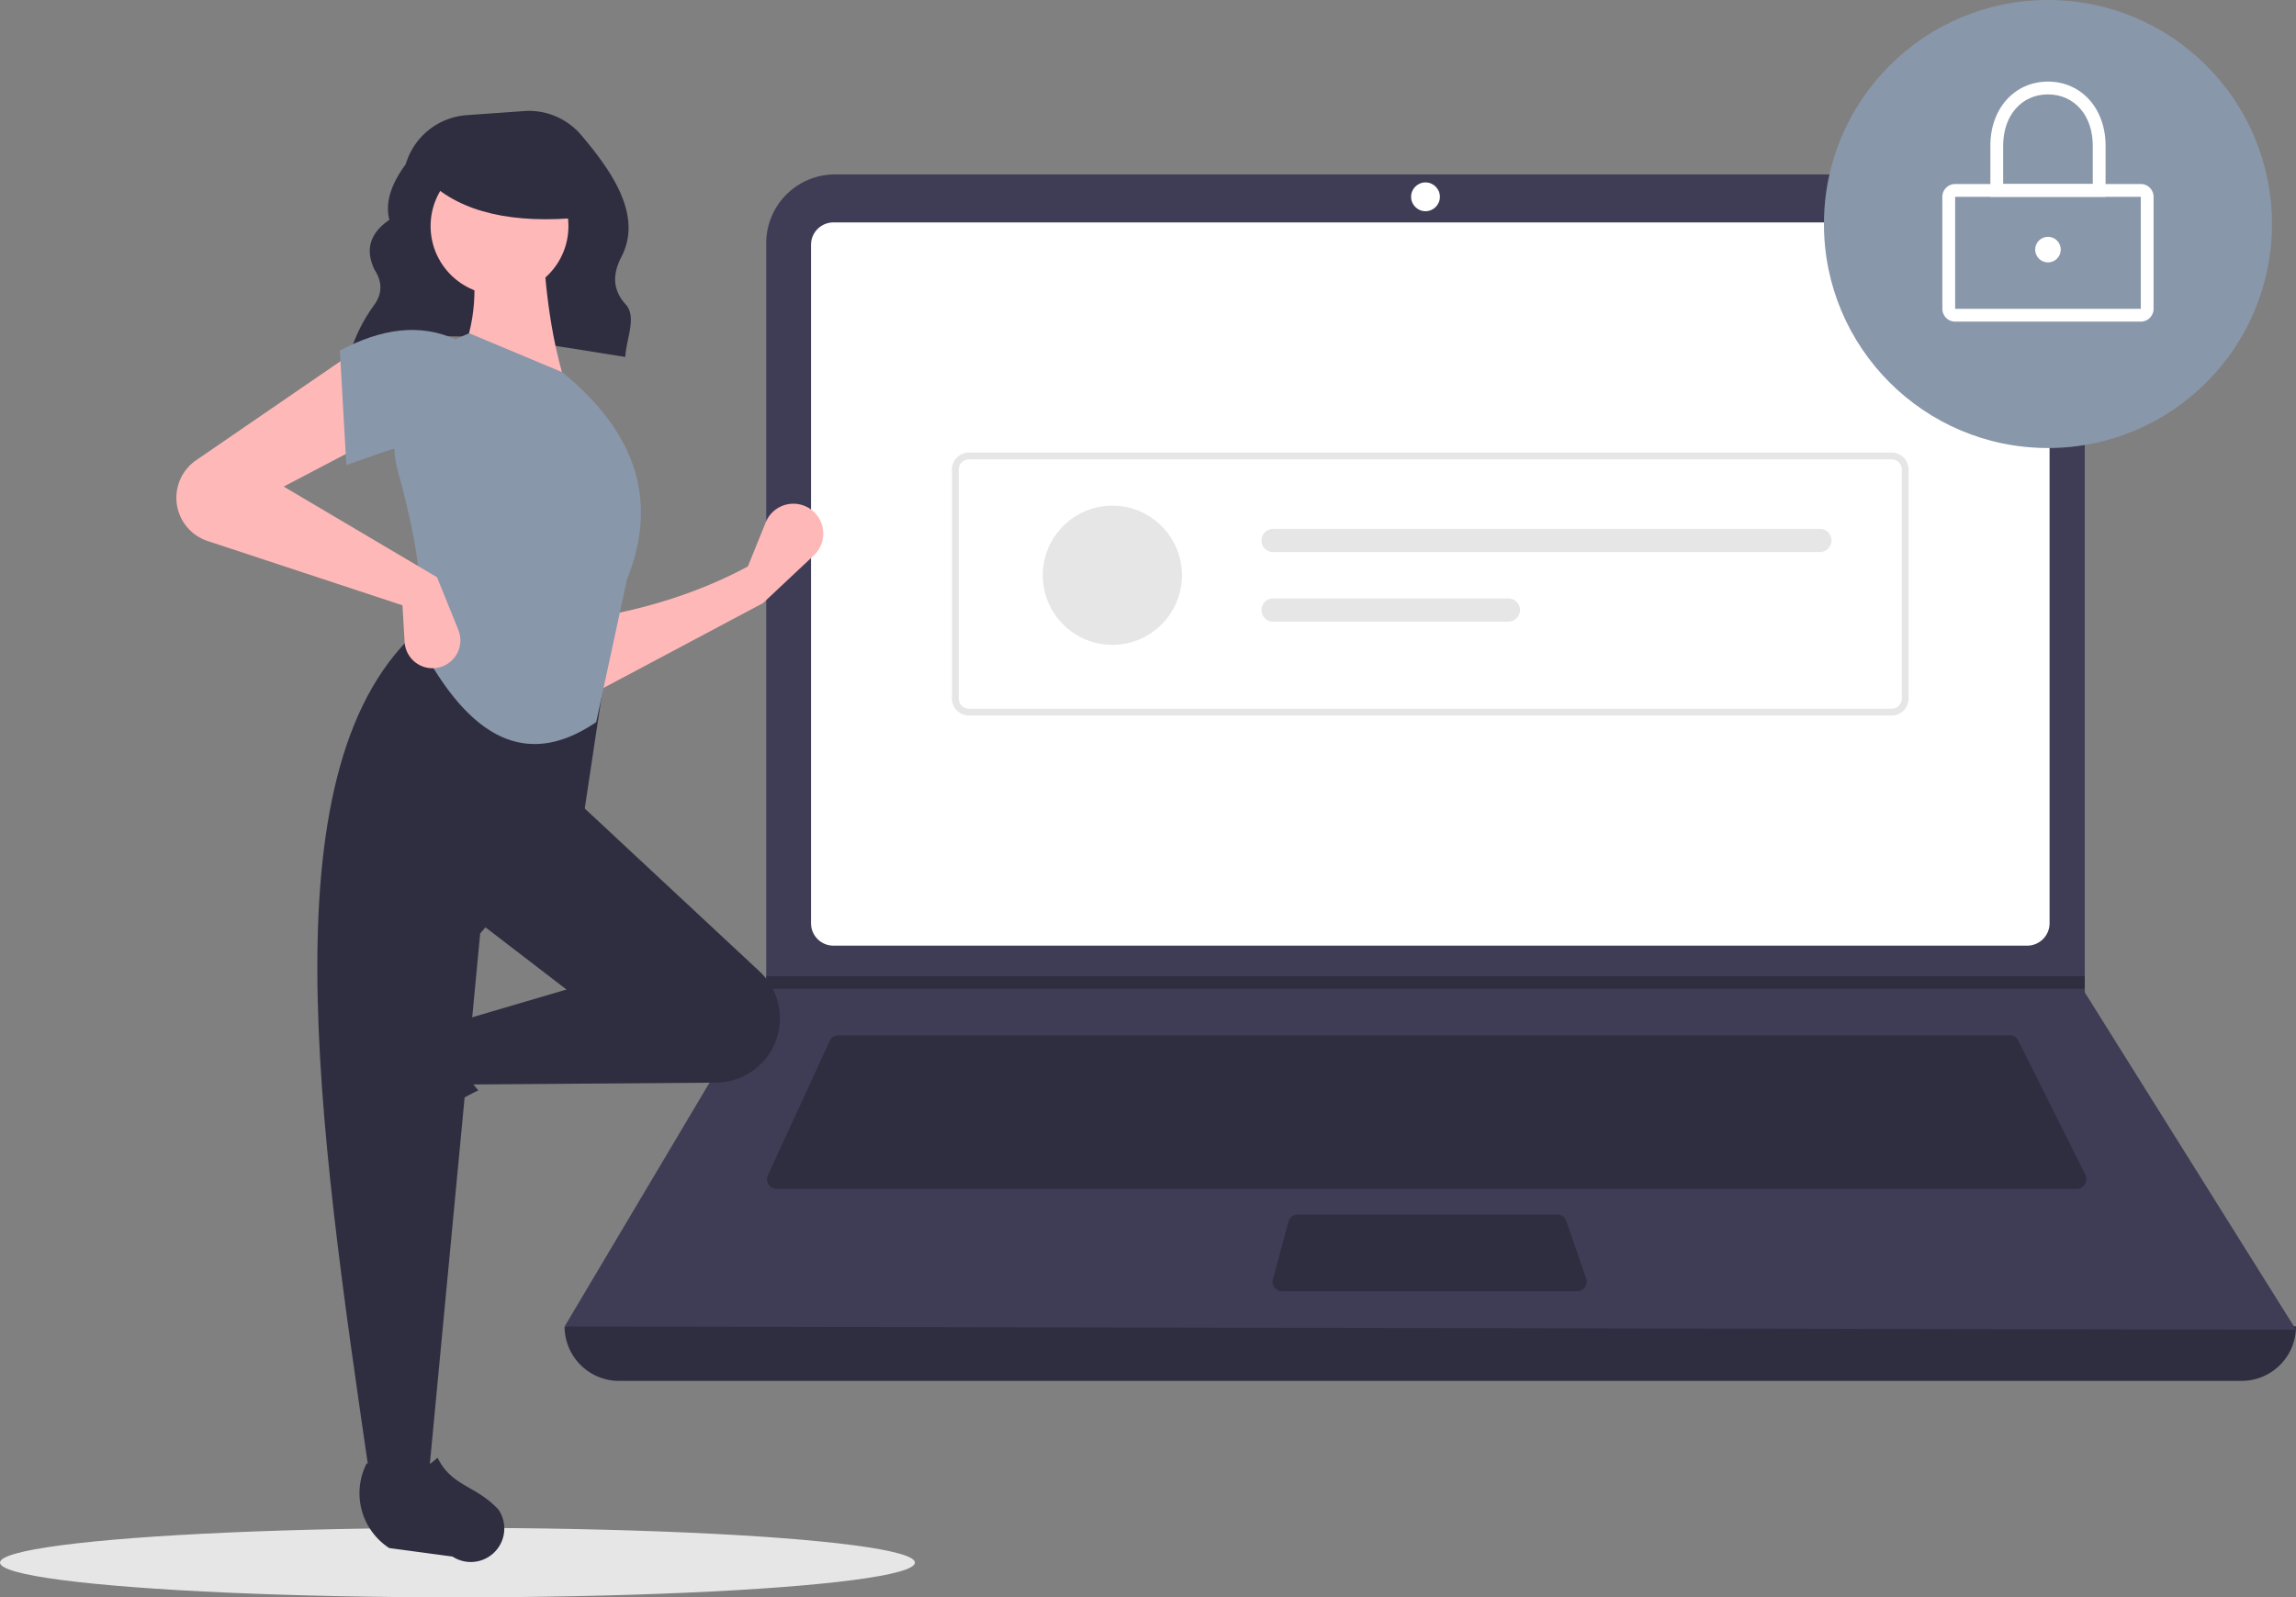 <svg data-name="Layer 1" xmlns="http://www.w3.org/2000/svg" width="793" height="551.732" viewBox="0 0 793 551.732" xmlns:xlink="http://www.w3.org/1999/xlink"><rect x="0" y="0" width="793" height="551.732" fill="#808080" stroke="none"/><ellipse cx="158" cy="539.732" rx="158" ry="12" fill="#e6e6e6"/><path d="M324.272 296.554c27.497-11.695 61.744-4.285 95.191.858.311-6.228 4.084-13.808.132-18.153-4.801-5.279-4.359-10.825-1.47-16.404 7.388-14.265-3.197-29.444-13.884-42.065a23.669 23.669.0 0 0-19.755-8.292l-19.797 1.414A23.709 23.709.0 0 0 343.635 230.859v0c-4.727 6.429-7.257 12.841-5.664 19.219-7.081 4.839-8.27 10.68-5.089 17.264 2.698 4.146 2.669 8.182-.123 12.106a55.891 55.891.0 0 0-8.31 16.506z" transform="translate(-203.5 -174.134)" fill="#2f2e41"/><path d="M977.709 651.097H417.291A18.791 18.791.0 0 1 398.5 632.306h0q304.727-35.415 598 0h0A18.791 18.791.0 0 1 977.709 651.097z" transform="translate(-203.5 -174.134)" fill="#2f2e41"/><path d="M996.5 633.412l-598-1.105 69.306-116.616.332-.553V258.131a23.752 23.752.0 0 1 23.754-23.754H899.792a23.752 23.752.0 0 1 23.754 23.754V516.906z" transform="translate(-203.5 -174.134)" fill="#3f3d56"/><path d="M491.35 250.957a7.746 7.746.0 0 0-7.738 7.738V493.031a7.747 7.747.0 0 0 7.738 7.738H903.65a7.747 7.747.0 0 0 7.738-7.738V258.694a7.747 7.747.0 0 0-7.738-7.738z" transform="translate(-203.5 -174.134)" fill="#fff"/><path d="M493.078 531.718a3.325 3.325.0 0 0-3.013 1.93l-21.355 46.425a3.316 3.316.0 0 0 3.012 4.702H920.814a3.316 3.316.0 0 0 2.965-4.799L900.567 533.551a3.299 3.299.0 0 0-2.965-1.833z" transform="translate(-203.5 -174.134)" fill="#2f2e41"/><circle cx="492.342" cy="67.98" r="4.974" fill="#fff"/><path d="M651.7 593.619a3.321 3.321.0 0 0-3.202 2.454l-5.357 19.896a3.316 3.316.0 0 0 3.202 4.179h101.874a3.315 3.315.0 0 0 3.133-4.401l-6.887-19.896a3.318 3.318.0 0 0-3.134-2.231z" transform="translate(-203.5 -174.134)" fill="#2f2e41"/><path d="M720.046 337.135V341.556H264.306L264.649 341.004V337.135H720.046z" fill="#2f2e41"/><circle cx="707.335" cy="77.375" r="77.375" fill="#8997aa"/><path d="M942.89 285.223H878.779a4.426 4.426.0 0 1-4.421-4.421V242.114a4.426 4.426.0 0 1 4.421-4.421H942.89a4.426 4.426.0 0 1 4.421 4.421v38.688A4.426 4.426.0 0 1 942.89 285.223zm-64.111-43.109v38.688h64.114L942.89 242.114z" transform="translate(-203.5 -174.134)" fill="#fff"/><path d="M930.731 242.114h-39.793V224.428c0-12.81 8.368-22.107 19.896-22.107s19.896 9.297 19.896 22.107zm-35.372-4.421h30.95V224.428c0-10.413-6.363-17.686-15.475-17.686s-15.475 7.273-15.475 17.686z" transform="translate(-203.5 -174.134)" fill="#fff"/><circle cx="707.335" cy="86.218" r="4.421" fill="#fff"/><path d="M856.82 421.284H538.18a5.908 5.908.0 0 1-5.901-5.901V336.342a5.908 5.908.0 0 1 5.901-5.901H856.82a5.908 5.908.0 0 1 5.901 5.901v79.041A5.908 5.908.0 0 1 856.82 421.284zm-318.64-88.482a3.544 3.544.0 0 0-3.54 3.54V415.383a3.544 3.544.0 0 0 3.54 3.54H856.82a3.544 3.544.0 0 0 3.54-3.54V336.342a3.544 3.544.0 0 0-3.54-3.54z" transform="translate(-203.5 -174.134)" fill="#e6e6e6"/><circle cx="384.19" cy="198.695" r="24.036" fill="#e6e6e6"/><path d="M643.203 356.805a4.006 4.006.0 1 0 0 8.012H832.061a4.006 4.006.0 0 0 0-8.012z" transform="translate(-203.5 -174.134)" fill="#e6e6e6"/><path d="M643.203 380.842a4.006 4.006.0 1 0 0 8.012H724.469a4.006 4.006.0 1 0 0-8.012z" transform="translate(-203.5 -174.134)" fill="#e6e6e6"/><path d="M467.022 382.462 408.119 413.778l-.746-26.096c19.226-3.209 37.517-8.797 54.429-17.895l6.16-15.22a10.318 10.318.0 0 1 17.536-2.678v0a10.318 10.318.0 0 1-.908 14.069z" transform="translate(-203.5 -174.134)" fill="#ffb8b8"/><path d="M323.098 563.267v0a11.574 11.574.0 0 1 1.469-9.363l12.939-19.858a22.612 22.612.0 0 1 29.335-7.739h0c-5.438 9.256-4.68 17.377 1.878 24.434a117.631 117.631.0 0 0-27.936 19.045A11.574 11.574.0 0 1 323.098 563.267z" transform="translate(-203.5 -174.134)" fill="#2f2e41"/><path d="M469.705 537.303v0a22.203 22.203.0 0 1-18.871 10.779l-85.96.651-3.728-21.623 38.026-11.184-32.061-24.605L402.154 450.313l63.65 59.324A22.203 22.203.0 0 1 469.705 537.303z" transform="translate(-203.5 -174.134)" fill="#2f2e41"/><path d="M351.453 685.179H331.321c-18.075-123.898-36.474-248.142 17.895-294.515l64.122 10.439L405.136 455.532l-35.789 41.008z" transform="translate(-203.5 -174.134)" fill="#2f2e41"/><path d="M369.149 713.246h0a11.574 11.574.0 0 1-9.363-1.469l-21.859-2.938a22.612 22.612.0 0 1-7.741-29.335v0c9.257 5.437 17.377 4.679 24.434-1.879 4.986 10.067 13.201 9.453 21.047 17.935A11.574 11.574.0 0 1 369.149 713.246z" transform="translate(-203.5 -174.134)" fill="#2f2e41"/><path d="M399.172 307.902l-37.28-8.947c6.192-12.674 6.702-26.776 3.728-41.754l25.351-.746C391.764 275.08 394.167 292.481 399.172 307.902z" transform="translate(-203.5 -174.134)" fill="#ffb8b8"/><path d="M409.418 423.552c-27.139 18.493-46.314.633-60.947-26.923 2.033-16.862-1.259-37.041-7.357-58.966a40.138 40.138.0 0 1 24.506-48.401h0l32.061 13.421c27.224 22.19 32.582 46.227 22.368 71.578z" transform="translate(-203.5 -174.134)" fill="#8997aa"/><path d="M331.321 326.542 301.497 342.2l52.938 31.316 7.366 18.17a9.637 9.637.0 0 1-5.789 12.731h0a9.637 9.637.0 0 1-12.762-8.544l-.745-12.663-67.284-22.204a15.733 15.733.0 0 1-9.873-9.611v0a15.733 15.733.0 0 1 5.903-18.303l54.105-37.118z" transform="translate(-203.5 -174.134)" fill="#ffb8b8"/><path d="M361.146 329.524c-12.439-5.451-23.749.47-38.026 5.219l-2.237-39.517c14.176-7.556 27.692-9.593 40.263-3.728z" transform="translate(-203.5 -174.134)" fill="#8997aa"/><circle cx="172.525" cy="78.093" r="23.802" fill="#ffb8b8"/><path d="M404.5 249.224c-23.566 2.308-41.523-1.546-53-12.52v-8.838h51z" transform="translate(-203.5 -174.134)" fill="#2f2e41"/></svg>